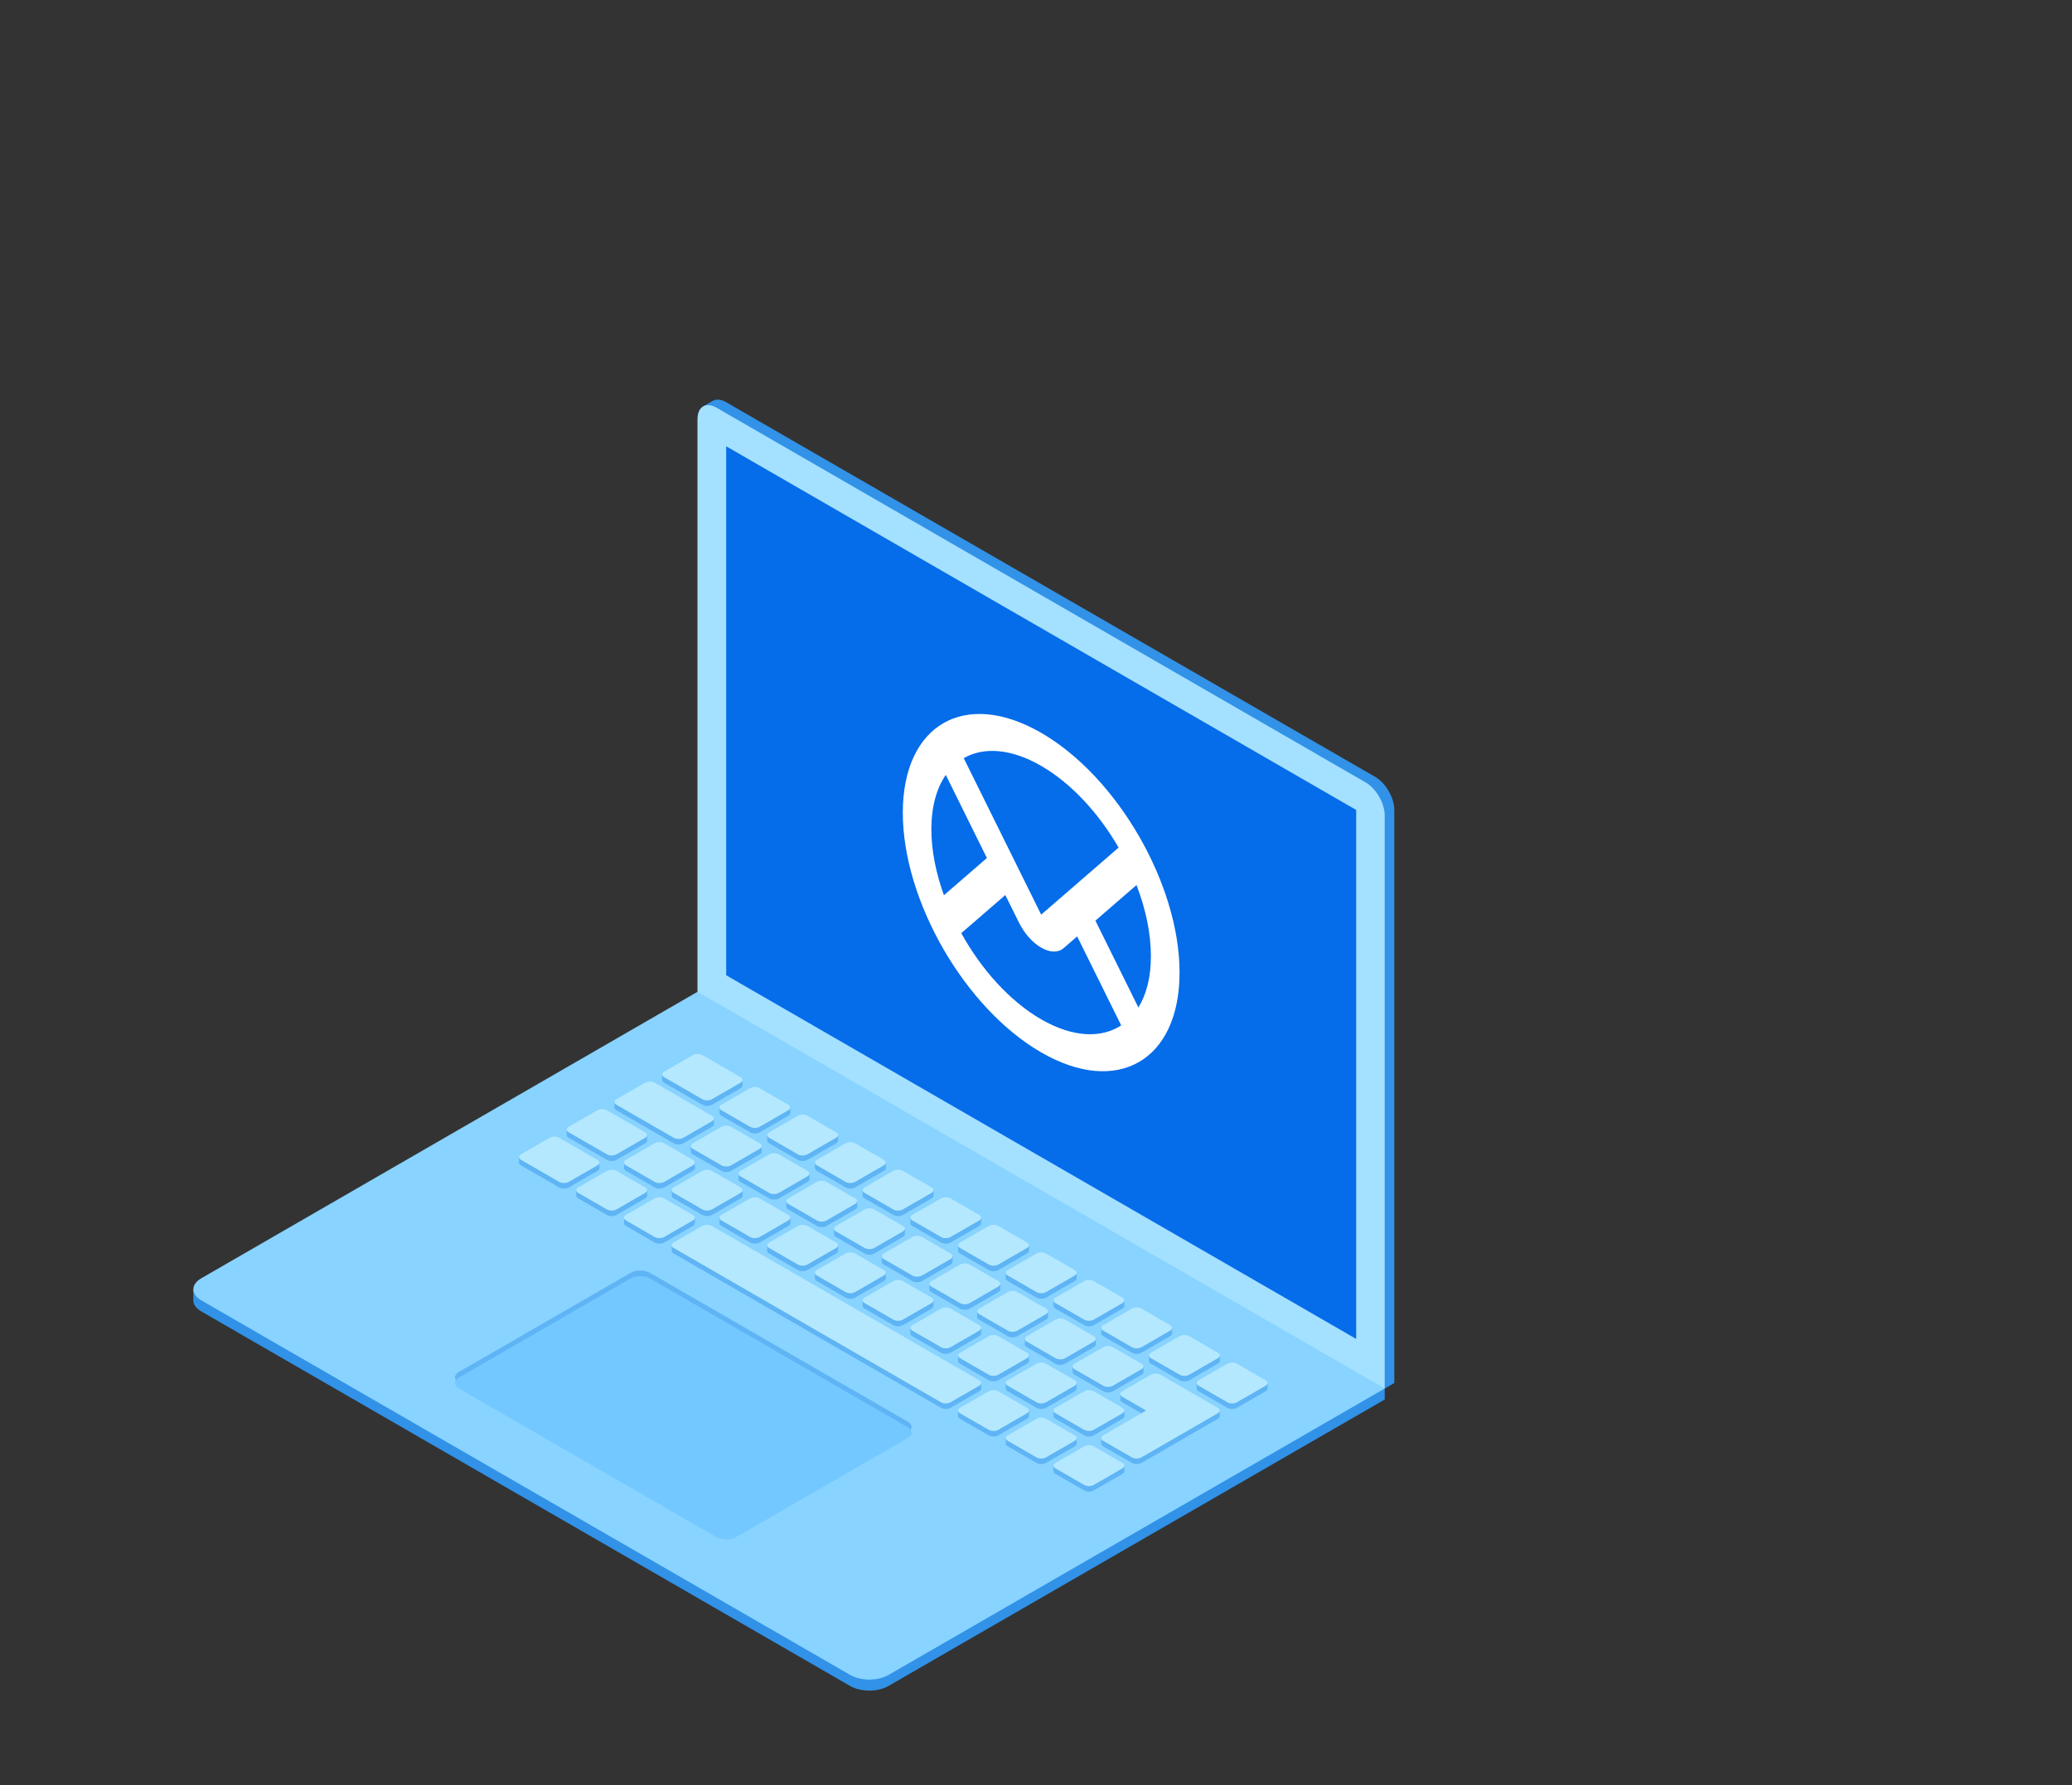 <?xml version="1.0" encoding="utf-8"?>
<!-- Generator: Adobe Illustrator 22.1.0, SVG Export Plug-In . SVG Version: 6.00 Build 0)  -->
<svg version="1.1" id="Warstwa_1" xmlns="http://www.w3.org/2000/svg" xmlns:xlink="http://www.w3.org/1999/xlink" x="0px" y="0px"
	 width="376px" height="324px" viewBox="0 0 376 324" style="enable-background:new 0 0 376 324;" xml:space="preserve">
<rect x="0" y="0" width="376" height="324" fill="#333333" stroke="none"/>
<style type="text/css">
	.st0{fill:#3192E7;}
	.st1{fill:#88D3FF;}
	.st2{opacity:0.48;fill:#3192E7;enable-background:new    ;}
	.st3{fill:#73C8FF;}
	.st4{opacity:0.48;}
	.st5{fill:#B4E8FE;}
	.st6{fill:#A4E0FF;}
	.st7{fill:#056CEA;}
	.st8{fill:#FFFFFF;}
</style>
<g>
	<g>
		<path class="st0" d="M35.08,234c0,0,0,1.22,0,2s0.55,1.49,1.43,2l117.78,68c0.89,0.51,2.11,0.83,3.46,0.83s2.58-0.32,3.46-0.83
			l90.07-52v-2L35.08,234z"/>
		<path class="st1" d="M36.52,232c-0.89,0.51-1.43,1.22-1.43,2s0.55,1.49,1.43,2l117.78,68c0.89,0.51,2.11,0.83,3.46,0.83
			s2.58-0.32,3.46-0.83l90.07-52l-5.2-9l-114.31-66l-5.2,3L36.52,232z"/>
	</g>
	<g>
		<path class="st2" d="M83.28,251c-0.44-0.26-0.72-0.61-0.72-1s0.27-0.74,0.72-1l31.18-18c0.44-0.26,1.06-0.41,1.73-0.41
			c0.68,0,1.29,0.16,1.73,0.41l46.77,27c0.44,0.26,0.72,0.61,0.72,1s-0.27,0.74-0.72,1l-31.18,18c-0.44,0.26-1.06,0.41-1.73,0.41
			c-0.68,0-1.29-0.16-1.73-0.41L83.28,251z"/>
		<path class="st3" d="M83.28,252c-0.44-0.26-0.72-0.61-0.72-1s0.27-0.74,0.72-1l31.18-18c0.44-0.26,1.06-0.41,1.73-0.41
			c0.68,0,1.29,0.16,1.73,0.41l46.77,27c0.44,0.26,0.72,0.61,0.72,1s-0.27,0.74-0.72,1l-31.18,18c-0.44,0.26-1.06,0.41-1.73,0.41
			c-0.68,0-1.29-0.16-1.73-0.41L83.28,252z"/>
	</g>
	<g class="st4">
		<path class="st0" d="M121.9,226c0,0,0,0.8,0,1s0.14,0.37,0.36,0.5l48.5,28c0.22,0.13,0.53,0.21,0.87,0.21s0.64-0.08,0.87-0.21
			l5.2-3c0.22-0.13,0.36-0.3,0.36-0.5s0-1,0-1L121.9,226z"/>
		<path class="st0" d="M104.58,216c0,0,0,0.8,0,1s0.14,0.37,0.36,0.5l5.2,3c0.22,0.13,0.53,0.21,0.87,0.21
			c0.34,0,0.64-0.08,0.87-0.21l5.2-3c0.22-0.13,0.36-0.3,0.36-0.5s0-1,0-1H104.58z"/>
		<path class="st0" d="M113.24,211c0,0,0,0.8,0,1s0.14,0.37,0.36,0.5l5.2,3c0.22,0.13,0.53,0.21,0.87,0.21
			c0.34,0,0.64-0.08,0.87-0.21l5.2-3c0.22-0.13,0.36-0.3,0.36-0.5s0-1,0-1H113.24z"/>
		<path class="st0" d="M121.9,216c0,0,0,0.8,0,1s0.14,0.37,0.36,0.5l5.2,3c0.22,0.13,0.53,0.21,0.87,0.21
			c0.34,0,0.64-0.08,0.87-0.21l5.2-3c0.22-0.13,0.36-0.3,0.36-0.5s0-1,0-1H121.9z"/>
		<path class="st0" d="M130.56,221c0,0,0,0.8,0,1s0.14,0.37,0.36,0.5l5.2,3c0.22,0.13,0.53,0.21,0.87,0.21s0.64-0.08,0.87-0.21
			l5.2-3c0.22-0.13,0.36-0.3,0.36-0.5s0-1,0-1H130.56z"/>
		<path class="st0" d="M142.68,218c0,0,0,0.8,0,1s0.14,0.37,0.36,0.5l5.2,3c0.22,0.13,0.53,0.21,0.87,0.21s0.64-0.08,0.87-0.21
			l5.2-3c0.22-0.13,0.36-0.3,0.36-0.5s0-1,0-1H142.68z"/>
		<path class="st0" d="M139.22,226c0,0,0,0.8,0,1s0.14,0.37,0.36,0.5l5.2,3c0.22,0.13,0.53,0.21,0.87,0.21s0.64-0.08,0.87-0.21
			l5.2-3c0.22-0.13,0.36-0.3,0.36-0.5s0-1,0-1H139.22z"/>
		<path class="st0" d="M147.88,231c0,0,0,0.8,0,1s0.14,0.37,0.36,0.5l5.2,3c0.22,0.13,0.53,0.21,0.87,0.21s0.64-0.08,0.87-0.21
			l5.2-3c0.22-0.13,0.36-0.3,0.36-0.5s0-1,0-1H147.88z"/>
		<path class="st0" d="M151.34,223c0,0,0,0.8,0,1s0.14,0.37,0.36,0.5l5.2,3c0.22,0.13,0.53,0.21,0.87,0.21s0.64-0.08,0.87-0.21
			l5.2-3c0.22-0.13,0.36-0.3,0.36-0.5s0-1,0-1H151.34z"/>
		<path class="st0" d="M160,228c0,0,0,0.8,0,1s0.14,0.37,0.36,0.5l5.2,3c0.22,0.13,0.53,0.21,0.87,0.21s0.64-0.08,0.87-0.21l5.2-3
			c0.22-0.13,0.36-0.3,0.36-0.5s0-1,0-1H160z"/>
		<path class="st0" d="M168.66,233c0,0,0,0.8,0,1s0.14,0.37,0.36,0.5l5.2,3c0.22,0.13,0.53,0.21,0.87,0.21s0.64-0.08,0.87-0.21
			l5.2-3c0.22-0.13,0.36-0.3,0.36-0.5s0-1,0-1H168.66z"/>
		<path class="st0" d="M173.86,226c0,0,0,0.8,0,1s0.14,0.37,0.36,0.5l5.2,3c0.22,0.13,0.53,0.21,0.87,0.21s0.64-0.08,0.87-0.21
			l5.2-3c0.22-0.13,0.36-0.3,0.36-0.5s0-1,0-1H173.86z"/>
		<path class="st0" d="M156.54,236c0,0,0,0.8,0,1s0.14,0.37,0.36,0.5l5.2,3c0.22,0.13,0.53,0.21,0.87,0.21s0.64-0.08,0.87-0.21
			l5.2-3c0.22-0.13,0.36-0.3,0.36-0.5s0-1,0-1H156.54z"/>
		<path class="st0" d="M165.2,241c0,0,0,0.8,0,1s0.14,0.37,0.36,0.5l5.2,3c0.22,0.13,0.53,0.21,0.87,0.21s0.64-0.08,0.87-0.21l5.2-3
			c0.22-0.13,0.36-0.3,0.36-0.5s0-1,0-1H165.2z"/>
		<path class="st0" d="M177.32,238c0,0,0,0.8,0,1s0.14,0.37,0.36,0.5l5.2,3c0.22,0.13,0.53,0.21,0.87,0.21s0.64-0.08,0.87-0.21
			l5.2-3c0.22-0.13,0.36-0.3,0.36-0.5s0-1,0-1H177.32z"/>
		<path class="st0" d="M182.52,231c0,0,0,0.8,0,1s0.14,0.37,0.36,0.5l5.2,3c0.22,0.13,0.53,0.21,0.87,0.21s0.64-0.08,0.87-0.21
			l5.2-3c0.22-0.13,0.36-0.3,0.36-0.5s0-1,0-1H182.52z"/>
		<path class="st0" d="M191.18,236c0,0,0,0.8,0,1s0.14,0.37,0.36,0.5l5.2,3c0.22,0.13,0.53,0.21,0.87,0.21s0.64-0.08,0.87-0.21
			l5.2-3c0.22-0.13,0.36-0.3,0.36-0.5s0-1,0-1H191.18z"/>
		<path class="st0" d="M185.98,243c0,0,0,0.8,0,1s0.14,0.37,0.36,0.5l5.2,3c0.22,0.13,0.53,0.21,0.87,0.21s0.64-0.08,0.87-0.21
			l5.2-3c0.22-0.13,0.36-0.3,0.36-0.5s0-1,0-1H185.98z"/>
		<path class="st0" d="M182.52,251c0,0,0,0.8,0,1s0.14,0.37,0.36,0.5l5.2,3c0.22,0.13,0.53,0.21,0.87,0.21s0.64-0.08,0.87-0.21
			l5.2-3c0.22-0.13,0.36-0.3,0.36-0.5s0-1,0-1H182.52z"/>
		<path class="st0" d="M194.64,248c0,0,0,0.8,0,1s0.14,0.37,0.36,0.5l5.2,3c0.22,0.13,0.53,0.21,0.87,0.21s0.64-0.08,0.87-0.21
			l5.2-3c0.22-0.13,0.36-0.3,0.36-0.5s0-1,0-1H194.64z"/>
		<path class="st0" d="M199.84,241c0,0,0,0.8,0,1s0.14,0.37,0.36,0.5l5.2,3c0.22,0.13,0.53,0.21,0.87,0.21s0.64-0.08,0.87-0.21
			l5.2-3c0.22-0.13,0.36-0.3,0.36-0.5s0-1,0-1H199.84z"/>
		<path class="st0" d="M208.5,246c0,0,0,0.8,0,1s0.14,0.37,0.36,0.5l5.2,3c0.22,0.13,0.53,0.21,0.87,0.21s0.64-0.08,0.87-0.21l5.2-3
			c0.22-0.13,0.36-0.3,0.36-0.5s0-1,0-1H208.5z"/>
		<path class="st0" d="M217.16,251c0,0,0,0.8,0,1s0.14,0.37,0.36,0.5l5.2,3c0.22,0.13,0.53,0.21,0.87,0.21s0.64-0.08,0.87-0.21
			l5.2-3c0.22-0.13,0.36-0.3,0.36-0.5s0-1,0-1H217.16z"/>
		<path class="st0" d="M191.18,256c0,0,0,0.8,0,1s0.14,0.37,0.36,0.5l5.2,3c0.22,0.13,0.53,0.21,0.87,0.21s0.64-0.08,0.87-0.21
			l5.2-3c0.22-0.13,0.36-0.3,0.36-0.5s0-1,0-1H191.18z"/>
		<path class="st0" d="M191.18,266c0,0,0,0.8,0,1s0.14,0.37,0.36,0.5l5.2,3c0.22,0.13,0.53,0.21,0.87,0.21s0.64-0.08,0.87-0.21
			l5.2-3c0.22-0.13,0.36-0.3,0.36-0.5s0-1,0-1H191.18z"/>
		<path class="st0" d="M173.86,256c0,0,0,0.8,0,1s0.14,0.37,0.36,0.5l5.2,3c0.22,0.13,0.53,0.21,0.87,0.21s0.64-0.08,0.87-0.21
			l5.2-3c0.22-0.13,0.36-0.3,0.36-0.5s0-1,0-1H173.86z"/>
		<path class="st0" d="M182.52,261c0,0,0,0.8,0,1s0.14,0.37,0.36,0.5l5.2,3c0.22,0.13,0.53,0.21,0.87,0.21s0.64-0.08,0.87-0.21
			l5.2-3c0.22-0.13,0.36-0.3,0.36-0.5s0-1,0-1H182.52z"/>
		<path class="st0" d="M173.86,246c0,0,0,0.8,0,1s0.14,0.37,0.36,0.5l5.2,3c0.22,0.13,0.53,0.21,0.87,0.21s0.64-0.08,0.87-0.21
			l5.2-3c0.22-0.13,0.36-0.3,0.36-0.5s0-1,0-1H173.86z"/>
		<path class="st0" d="M156.54,216c0,0,0,0.8,0,1s0.14,0.37,0.36,0.5l5.2,3c0.22,0.13,0.53,0.21,0.87,0.21s0.64-0.08,0.87-0.21
			l5.2-3c0.22-0.13,0.36-0.3,0.36-0.5s0-1,0-1H156.54z"/>
		<path class="st0" d="M165.2,221c0,0,0,0.8,0,1s0.14,0.37,0.36,0.5l5.2,3c0.22,0.13,0.53,0.21,0.87,0.21s0.64-0.08,0.87-0.21l5.2-3
			c0.22-0.13,0.36-0.3,0.36-0.5s0-1,0-1H165.2z"/>
		<path class="st0" d="M147.88,211c0,0,0,0.8,0,1s0.14,0.37,0.36,0.5l5.2,3c0.22,0.13,0.53,0.21,0.87,0.21s0.64-0.08,0.87-0.21
			l5.2-3c0.22-0.13,0.36-0.3,0.36-0.5s0-1,0-1H147.88z"/>
		<path class="st0" d="M113.24,221c0,0,0,0.8,0,1s0.14,0.37,0.36,0.5l5.2,3c0.22,0.13,0.53,0.21,0.87,0.21
			c0.34,0,0.64-0.08,0.87-0.21l5.2-3c0.22-0.13,0.36-0.3,0.36-0.5s0-1,0-1H113.24z"/>
		<path class="st0" d="M125.36,208c0,0,0,0.8,0,1s0.14,0.37,0.36,0.5l5.2,3c0.22,0.13,0.53,0.21,0.87,0.21s0.64-0.08,0.87-0.21
			l5.2-3c0.22-0.13,0.36-0.3,0.36-0.5s0-1,0-1H125.36z"/>
		<path class="st0" d="M130.56,201c0,0,0,0.8,0,1s0.14,0.37,0.36,0.5l5.2,3c0.22,0.13,0.53,0.21,0.87,0.21s0.64-0.08,0.87-0.21
			l5.2-3c0.22-0.13,0.36-0.3,0.36-0.5s0-1,0-1H130.56z"/>
		<path class="st0" d="M139.22,206c0,0,0,0.8,0,1s0.14,0.37,0.36,0.5l5.2,3c0.22,0.13,0.53,0.21,0.87,0.21s0.64-0.08,0.87-0.21
			l5.2-3c0.22-0.13,0.36-0.3,0.36-0.5s0-1,0-1H139.22z"/>
		<path class="st0" d="M134.02,213c0,0,0,0.8,0,1s0.14,0.37,0.36,0.5l5.2,3c0.22,0.13,0.53,0.21,0.87,0.21s0.64-0.08,0.87-0.21
			l5.2-3c0.22-0.13,0.36-0.3,0.36-0.5s0-1,0-1H134.02z"/>
		<path class="st0" d="M94.18,210c0,0,0,0.8,0,1s0.14,0.37,0.36,0.5l6.93,4c0.22,0.13,0.53,0.21,0.87,0.21
			c0.34,0,0.64-0.08,0.87-0.21l5.2-3c0.22-0.13,0.36-0.3,0.36-0.5s0-1,0-1L94.18,210z"/>
		<path class="st0" d="M102.84,205c0,0,0,0.8,0,1s0.14,0.37,0.36,0.5l6.93,4c0.22,0.13,0.53,0.21,0.87,0.21
			c0.34,0,0.64-0.08,0.87-0.21l5.2-3c0.22-0.13,0.36-0.3,0.36-0.5s0-1,0-1L102.84,205z"/>
		<path class="st0" d="M221.34,257c0-0.2,0-1,0-1l-18.04-3c0,0,0,0.8,0,1s0.14,0.37,0.36,0.5l4.33,2.5l-8.15,4c0,0,0,0.8,0,1
			s0.14,0.37,0.36,0.5l5.2,3c0.22,0.13,0.53,0.21,0.87,0.21s0.64-0.08,0.87-0.21l13.86-8C221.2,257.37,221.34,257.2,221.34,257z"/>
		<path class="st0" d="M111.5,200c0,0,0,0.8,0,1s0.14,0.37,0.36,0.5l10.39,6c0.22,0.13,0.53,0.21,0.87,0.21
			c0.34,0,0.64-0.08,0.87-0.21l5.2-3c0.22-0.13,0.36-0.3,0.36-0.5s0-1,0-1L111.5,200z"/>
		<path class="st0" d="M120.16,195c0,0,0,0.8,0,1s0.14,0.37,0.36,0.5l6.93,4c0.22,0.13,0.53,0.21,0.87,0.21
			c0.34,0,0.64-0.08,0.87-0.21l5.2-3c0.22-0.13,0.36-0.3,0.36-0.5s0-1,0-1L120.16,195z"/>
	</g>
	<g>
		<path class="st5" d="M191.54,265.5c-0.22,0.13-0.36,0.3-0.36,0.5s0.14,0.37,0.36,0.5l5.2,3c0.22,0.13,0.53,0.21,0.87,0.21
			s0.64-0.08,0.87-0.21l5.2-3c0.22-0.13,0.36-0.3,0.36-0.5s-0.14-0.37-0.36-0.5l-5.2-3c-0.22-0.13-0.53-0.21-0.87-0.21
			s-0.64,0.08-0.87,0.21L191.54,265.5z"/>
		<path class="st5" d="M182.88,260.5c-0.22,0.13-0.36,0.3-0.36,0.5s0.14,0.37,0.36,0.5l5.2,3c0.22,0.13,0.53,0.21,0.87,0.21
			s0.64-0.08,0.87-0.21l5.2-3c0.22-0.13,0.36-0.3,0.36-0.5s-0.14-0.37-0.36-0.5l-5.2-3c-0.22-0.13-0.53-0.21-0.87-0.21
			s-0.64,0.08-0.87,0.21L182.88,260.5z"/>
		<path class="st5" d="M174.22,255.5c-0.22,0.13-0.36,0.3-0.36,0.5c0,0.2,0.14,0.37,0.36,0.5l5.2,3c0.22,0.13,0.53,0.21,0.87,0.21
			s0.64-0.08,0.87-0.21l5.2-3c0.22-0.13,0.36-0.3,0.36-0.5c0-0.2-0.14-0.37-0.36-0.5l-5.2-3c-0.22-0.13-0.53-0.21-0.87-0.21
			s-0.64,0.08-0.87,0.21L174.22,255.5z"/>
		<path class="st5" d="M122.25,225.5c-0.22,0.13-0.36,0.3-0.36,0.5s0.14,0.37,0.36,0.5l48.5,28c0.22,0.13,0.53,0.21,0.87,0.21
			s0.64-0.08,0.87-0.21l5.2-3c0.22-0.13,0.36-0.3,0.36-0.5s-0.14-0.37-0.36-0.5l-48.5-28c-0.22-0.13-0.53-0.21-0.87-0.21
			s-0.64,0.08-0.87,0.21L122.25,225.5z"/>
		<path class="st5" d="M113.59,220.5c-0.22,0.13-0.36,0.3-0.36,0.5s0.14,0.37,0.36,0.5l5.2,3c0.22,0.13,0.53,0.21,0.87,0.21
			c0.34,0,0.64-0.08,0.87-0.21l5.2-3c0.22-0.13,0.36-0.3,0.36-0.5s-0.14-0.37-0.36-0.5l-5.2-3c-0.22-0.13-0.53-0.21-0.87-0.21
			c-0.34,0-0.64,0.08-0.87,0.21L113.59,220.5z"/>
		<path class="st5" d="M104.93,215.5c-0.22,0.13-0.36,0.3-0.36,0.5s0.14,0.37,0.36,0.5l5.2,3c0.22,0.13,0.53,0.21,0.87,0.21
			c0.34,0,0.64-0.08,0.87-0.21l5.2-3c0.22-0.13,0.36-0.3,0.36-0.5s-0.14-0.37-0.36-0.5l-5.2-3c-0.22-0.13-0.53-0.21-0.87-0.21
			c-0.34,0-0.64,0.08-0.87,0.21L104.93,215.5z"/>
		<path class="st5" d="M94.54,209.5c-0.22,0.13-0.36,0.3-0.36,0.5s0.14,0.37,0.36,0.5l6.93,4c0.22,0.13,0.53,0.21,0.87,0.21
			c0.34,0,0.64-0.08,0.87-0.21l5.2-3c0.22-0.13,0.36-0.3,0.36-0.5s-0.14-0.37-0.36-0.5l-6.93-4c-0.22-0.13-0.53-0.21-0.87-0.21
			c-0.34,0-0.64,0.08-0.87,0.21L94.54,209.5z"/>
		<path class="st5" d="M191.54,255.5c-0.22,0.13-0.36,0.3-0.36,0.5c0,0.2,0.14,0.37,0.36,0.5l5.2,3c0.22,0.13,0.53,0.21,0.87,0.21
			s0.64-0.08,0.87-0.21l5.2-3c0.22-0.13,0.36-0.3,0.36-0.5c0-0.2-0.14-0.37-0.36-0.5l-5.2-3c-0.22-0.13-0.53-0.21-0.87-0.21
			s-0.64,0.08-0.87,0.21L191.54,255.5z"/>
		<path class="st5" d="M182.88,250.5c-0.22,0.13-0.36,0.3-0.36,0.5s0.14,0.37,0.36,0.5l5.2,3c0.22,0.13,0.53,0.21,0.87,0.21
			s0.64-0.08,0.87-0.21l5.2-3c0.22-0.13,0.36-0.3,0.36-0.5s-0.14-0.37-0.36-0.5l-5.2-3c-0.22-0.13-0.53-0.21-0.87-0.21
			s-0.64,0.08-0.87,0.21L182.88,250.5z"/>
		<path class="st5" d="M174.22,245.5c-0.22,0.13-0.36,0.3-0.36,0.5s0.14,0.37,0.36,0.5l5.2,3c0.22,0.13,0.53,0.21,0.87,0.21
			s0.64-0.08,0.87-0.21l5.2-3c0.22-0.13,0.36-0.3,0.36-0.5s-0.14-0.37-0.36-0.5l-5.2-3c-0.22-0.13-0.53-0.21-0.87-0.21
			s-0.64,0.08-0.87,0.21L174.22,245.5z"/>
		<path class="st5" d="M165.56,240.5c-0.22,0.13-0.36,0.3-0.36,0.5s0.14,0.37,0.36,0.5l5.2,3c0.22,0.13,0.53,0.21,0.87,0.21
			s0.64-0.08,0.87-0.21l5.2-3c0.22-0.13,0.36-0.3,0.36-0.5s-0.14-0.37-0.36-0.5l-5.2-3c-0.22-0.13-0.53-0.21-0.87-0.21
			s-0.64,0.08-0.87,0.21L165.56,240.5z"/>
		<path class="st5" d="M156.9,235.5c-0.22,0.13-0.36,0.3-0.36,0.5s0.14,0.37,0.36,0.5l5.2,3c0.22,0.13,0.53,0.21,0.87,0.21
			s0.64-0.08,0.87-0.21l5.2-3c0.22-0.13,0.36-0.3,0.36-0.5s-0.14-0.37-0.36-0.5l-5.2-3c-0.22-0.13-0.53-0.21-0.87-0.21
			s-0.64,0.08-0.87,0.21L156.9,235.5z"/>
		<path class="st5" d="M148.24,230.5c-0.22,0.13-0.36,0.3-0.36,0.5s0.14,0.37,0.36,0.5l5.2,3c0.22,0.13,0.53,0.21,0.87,0.21
			s0.64-0.08,0.87-0.21l5.2-3c0.22-0.13,0.36-0.3,0.36-0.5s-0.14-0.37-0.36-0.5l-5.2-3c-0.22-0.13-0.53-0.21-0.87-0.21
			s-0.64,0.08-0.87,0.21L148.24,230.5z"/>
		<path class="st5" d="M139.58,225.5c-0.22,0.13-0.36,0.3-0.36,0.5s0.14,0.37,0.36,0.5l5.2,3c0.22,0.13,0.53,0.21,0.87,0.21
			s0.64-0.08,0.87-0.21l5.2-3c0.22-0.13,0.36-0.3,0.36-0.5s-0.14-0.37-0.36-0.5l-5.2-3c-0.22-0.13-0.53-0.21-0.87-0.21
			s-0.64,0.08-0.87,0.21L139.58,225.5z"/>
		<path class="st5" d="M130.91,220.5c-0.22,0.13-0.36,0.3-0.36,0.5s0.14,0.37,0.36,0.5l5.2,3c0.22,0.13,0.53,0.21,0.87,0.21
			s0.64-0.08,0.87-0.21l5.2-3c0.22-0.13,0.36-0.3,0.36-0.5s-0.14-0.37-0.36-0.5l-5.2-3c-0.22-0.13-0.53-0.21-0.87-0.21
			s-0.64,0.08-0.87,0.21L130.91,220.5z"/>
		<path class="st5" d="M122.25,215.5c-0.22,0.13-0.36,0.3-0.36,0.5s0.14,0.37,0.36,0.5l5.2,3c0.22,0.13,0.53,0.21,0.87,0.21
			s0.64-0.08,0.87-0.21l5.2-3c0.22-0.13,0.36-0.3,0.36-0.5s-0.14-0.37-0.36-0.5l-5.2-3c-0.22-0.13-0.53-0.21-0.87-0.21
			s-0.64,0.08-0.87,0.21L122.25,215.5z"/>
		<path class="st5" d="M113.59,210.5c-0.22,0.13-0.36,0.3-0.36,0.5s0.14,0.37,0.36,0.5l5.2,3c0.22,0.13,0.53,0.21,0.87,0.21
			c0.34,0,0.64-0.08,0.87-0.21l5.2-3c0.22-0.13,0.36-0.3,0.36-0.5s-0.14-0.37-0.36-0.5l-5.2-3c-0.22-0.13-0.53-0.21-0.87-0.21
			c-0.34,0-0.64,0.08-0.87,0.21L113.59,210.5z"/>
		<path class="st5" d="M103.2,204.5c-0.22,0.13-0.36,0.3-0.36,0.5s0.14,0.37,0.36,0.5l6.93,4c0.22,0.13,0.53,0.21,0.87,0.21
			c0.34,0,0.64-0.08,0.87-0.21l5.2-3c0.22-0.13,0.36-0.3,0.36-0.5s-0.14-0.37-0.36-0.5l-6.93-4c-0.22-0.13-0.53-0.21-0.87-0.21
			c-0.34,0-0.64,0.08-0.87,0.21L103.2,204.5z"/>
		<path class="st5" d="M195,247.5c-0.22,0.13-0.36,0.3-0.36,0.5s0.14,0.37,0.36,0.5l5.2,3c0.22,0.13,0.53,0.21,0.87,0.21
			s0.64-0.08,0.87-0.21l5.2-3c0.22-0.13,0.36-0.3,0.36-0.5s-0.14-0.37-0.36-0.5l-5.2-3c-0.22-0.13-0.53-0.21-0.87-0.21
			s-0.64,0.08-0.87,0.21L195,247.5z"/>
		<path class="st5" d="M221.34,256c0-0.2-0.14-0.37-0.36-0.5l-10.39-6c-0.22-0.13-0.53-0.21-0.87-0.21s-0.64,0.08-0.87,0.21l-5.2,3
			c-0.22,0.13-0.36,0.3-0.36,0.5s0.14,0.37,0.36,0.5l4.33,2.5l-7.79,4.5c-0.22,0.13-0.36,0.3-0.36,0.5s0.14,0.37,0.36,0.5l5.2,3
			c0.22,0.13,0.53,0.21,0.87,0.21s0.64-0.08,0.87-0.21l13.86-8C221.2,256.37,221.34,256.2,221.34,256z"/>
		<path class="st5" d="M186.34,242.5c-0.22,0.13-0.36,0.3-0.36,0.5s0.14,0.37,0.36,0.5l5.2,3c0.22,0.13,0.53,0.21,0.87,0.21
			s0.64-0.08,0.87-0.21l5.2-3c0.22-0.13,0.36-0.3,0.36-0.5s-0.14-0.37-0.36-0.5l-5.2-3c-0.22-0.13-0.53-0.21-0.87-0.21
			s-0.64,0.08-0.87,0.21L186.34,242.5z"/>
		<path class="st5" d="M177.68,237.5c-0.22,0.13-0.36,0.3-0.36,0.5s0.14,0.37,0.36,0.5l5.2,3c0.22,0.13,0.53,0.21,0.87,0.21
			s0.64-0.08,0.87-0.21l5.2-3c0.22-0.13,0.36-0.3,0.36-0.5s-0.14-0.37-0.36-0.5l-5.2-3c-0.22-0.13-0.53-0.21-0.87-0.21
			s-0.64,0.08-0.87,0.21L177.68,237.5z"/>
		<path class="st5" d="M169.02,232.5c-0.22,0.13-0.36,0.3-0.36,0.5s0.14,0.37,0.36,0.5l5.2,3c0.22,0.13,0.53,0.21,0.87,0.21
			s0.64-0.08,0.87-0.21l5.2-3c0.22-0.13,0.36-0.3,0.36-0.5s-0.14-0.37-0.36-0.5l-5.2-3c-0.22-0.13-0.53-0.21-0.87-0.21
			s-0.64,0.08-0.87,0.21L169.02,232.5z"/>
		<path class="st5" d="M160.36,227.5c-0.22,0.13-0.36,0.3-0.36,0.5s0.14,0.37,0.36,0.5l5.2,3c0.22,0.13,0.53,0.21,0.87,0.21
			s0.64-0.08,0.87-0.21l5.2-3c0.22-0.13,0.36-0.3,0.36-0.5s-0.14-0.37-0.36-0.5l-5.2-3c-0.22-0.13-0.53-0.21-0.87-0.21
			s-0.64,0.08-0.87,0.21L160.36,227.5z"/>
		<path class="st5" d="M151.7,222.5c-0.22,0.13-0.36,0.3-0.36,0.5s0.14,0.37,0.36,0.5l5.2,3c0.22,0.13,0.53,0.21,0.87,0.21
			s0.64-0.08,0.87-0.21l5.2-3c0.22-0.13,0.36-0.3,0.36-0.5s-0.14-0.37-0.36-0.5l-5.2-3c-0.22-0.13-0.53-0.21-0.87-0.21
			s-0.64,0.08-0.87,0.21L151.7,222.5z"/>
		<path class="st5" d="M143.04,217.5c-0.22,0.13-0.36,0.3-0.36,0.5s0.14,0.37,0.36,0.5l5.2,3c0.22,0.13,0.53,0.21,0.87,0.21
			s0.64-0.08,0.87-0.21l5.2-3c0.22-0.13,0.36-0.3,0.36-0.5s-0.14-0.37-0.36-0.5l-5.2-3c-0.22-0.13-0.53-0.21-0.87-0.21
			s-0.64,0.08-0.87,0.21L143.04,217.5z"/>
		<path class="st5" d="M134.38,212.5c-0.22,0.13-0.36,0.3-0.36,0.5s0.14,0.37,0.36,0.5l5.2,3c0.22,0.13,0.53,0.21,0.87,0.21
			s0.64-0.08,0.87-0.21l5.2-3c0.22-0.13,0.36-0.3,0.36-0.5s-0.14-0.37-0.36-0.5l-5.2-3c-0.22-0.13-0.53-0.21-0.87-0.21
			s-0.64,0.08-0.87,0.21L134.38,212.5z"/>
		<path class="st5" d="M125.72,207.5c-0.22,0.13-0.36,0.3-0.36,0.5s0.14,0.37,0.36,0.5l5.2,3c0.22,0.13,0.53,0.21,0.87,0.21
			s0.64-0.08,0.87-0.21l5.2-3c0.22-0.13,0.36-0.3,0.36-0.5s-0.14-0.37-0.36-0.5l-5.2-3c-0.22-0.13-0.53-0.21-0.87-0.21
			s-0.64,0.08-0.87,0.21L125.72,207.5z"/>
		<path class="st5" d="M111.86,199.5c-0.22,0.13-0.36,0.3-0.36,0.5s0.14,0.37,0.36,0.5l10.39,6c0.22,0.13,0.53,0.21,0.87,0.21
			c0.34,0,0.64-0.08,0.87-0.21l5.2-3c0.22-0.13,0.36-0.3,0.36-0.5s-0.14-0.37-0.36-0.5l-10.39-6c-0.22-0.13-0.53-0.21-0.87-0.21
			c-0.34,0-0.64,0.08-0.87,0.21L111.86,199.5z"/>
		<path class="st5" d="M217.52,250.5c-0.22,0.13-0.36,0.3-0.36,0.5s0.14,0.37,0.36,0.5l5.2,3c0.22,0.13,0.53,0.21,0.87,0.21
			s0.64-0.08,0.87-0.21l5.2-3c0.22-0.13,0.36-0.3,0.36-0.5s-0.14-0.37-0.36-0.5l-5.2-3c-0.22-0.13-0.53-0.21-0.87-0.21
			s-0.64,0.08-0.87,0.21L217.52,250.5z"/>
		<path class="st5" d="M208.86,245.5c-0.22,0.13-0.36,0.3-0.36,0.5s0.14,0.37,0.36,0.5l5.2,3c0.22,0.13,0.53,0.21,0.87,0.21
			s0.64-0.08,0.87-0.21l5.2-3c0.22-0.13,0.36-0.3,0.36-0.5s-0.14-0.37-0.36-0.5l-5.2-3c-0.22-0.13-0.53-0.21-0.87-0.21
			s-0.64,0.08-0.87,0.21L208.86,245.5z"/>
		<path class="st5" d="M200.2,240.5c-0.22,0.13-0.36,0.3-0.36,0.5s0.14,0.37,0.36,0.5l5.2,3c0.22,0.13,0.53,0.21,0.87,0.21
			s0.64-0.08,0.87-0.21l5.2-3c0.22-0.13,0.36-0.3,0.36-0.5s-0.14-0.37-0.36-0.5l-5.2-3c-0.22-0.13-0.53-0.21-0.87-0.21
			s-0.64,0.08-0.87,0.21L200.2,240.5z"/>
		<path class="st5" d="M191.54,235.5c-0.22,0.13-0.36,0.3-0.36,0.5s0.14,0.37,0.36,0.5l5.2,3c0.22,0.13,0.53,0.21,0.87,0.21
			s0.64-0.08,0.87-0.21l5.2-3c0.22-0.13,0.36-0.3,0.36-0.5s-0.14-0.37-0.36-0.5l-5.2-3c-0.22-0.13-0.53-0.21-0.87-0.21
			s-0.64,0.08-0.87,0.21L191.54,235.5z"/>
		<path class="st5" d="M182.88,230.5c-0.22,0.13-0.36,0.3-0.36,0.5s0.14,0.37,0.36,0.5l5.2,3c0.22,0.13,0.53,0.21,0.87,0.21
			s0.64-0.08,0.87-0.21l5.2-3c0.22-0.13,0.36-0.3,0.36-0.5s-0.14-0.37-0.36-0.5l-5.2-3c-0.22-0.13-0.53-0.21-0.87-0.21
			s-0.64,0.08-0.87,0.21L182.88,230.5z"/>
		<path class="st5" d="M174.22,225.5c-0.22,0.13-0.36,0.3-0.36,0.5s0.14,0.37,0.36,0.5l5.2,3c0.22,0.13,0.53,0.21,0.87,0.21
			s0.64-0.08,0.87-0.21l5.2-3c0.22-0.13,0.36-0.3,0.36-0.5s-0.14-0.37-0.36-0.5l-5.2-3c-0.22-0.13-0.53-0.21-0.87-0.21
			s-0.64,0.08-0.87,0.21L174.22,225.5z"/>
		<path class="st5" d="M165.56,220.5c-0.22,0.13-0.36,0.3-0.36,0.5s0.14,0.37,0.36,0.5l5.2,3c0.22,0.13,0.53,0.21,0.87,0.21
			s0.64-0.08,0.87-0.21l5.2-3c0.22-0.13,0.36-0.3,0.36-0.5s-0.14-0.37-0.36-0.5l-5.2-3c-0.22-0.13-0.53-0.21-0.87-0.21
			s-0.64,0.08-0.87,0.21L165.56,220.5z"/>
		<path class="st5" d="M156.9,215.5c-0.22,0.13-0.36,0.3-0.36,0.5s0.14,0.37,0.36,0.5l5.2,3c0.22,0.13,0.53,0.21,0.87,0.21
			s0.64-0.08,0.87-0.21l5.2-3c0.22-0.13,0.36-0.3,0.36-0.5s-0.14-0.37-0.36-0.5l-5.2-3c-0.22-0.13-0.53-0.21-0.87-0.21
			s-0.64,0.08-0.87,0.21L156.9,215.5z"/>
		<path class="st5" d="M148.24,210.5c-0.22,0.13-0.36,0.3-0.36,0.5s0.14,0.37,0.36,0.5l5.2,3c0.22,0.13,0.53,0.21,0.87,0.21
			s0.64-0.08,0.87-0.21l5.2-3c0.22-0.13,0.36-0.3,0.36-0.5s-0.14-0.37-0.36-0.5l-5.2-3c-0.22-0.13-0.53-0.21-0.87-0.21
			s-0.64,0.08-0.87,0.21L148.24,210.5z"/>
		<path class="st5" d="M139.58,205.5c-0.22,0.13-0.36,0.3-0.36,0.5s0.14,0.37,0.36,0.5l5.2,3c0.22,0.13,0.53,0.21,0.87,0.21
			s0.64-0.08,0.87-0.21l5.2-3c0.22-0.13,0.36-0.3,0.36-0.5s-0.14-0.37-0.36-0.5l-5.2-3c-0.22-0.13-0.53-0.21-0.87-0.21
			s-0.64,0.08-0.87,0.21L139.58,205.5z"/>
		<path class="st5" d="M130.91,200.5c-0.22,0.13-0.36,0.3-0.36,0.5s0.14,0.37,0.36,0.5l5.2,3c0.22,0.13,0.53,0.21,0.87,0.21
			s0.64-0.08,0.87-0.21l5.2-3c0.22-0.13,0.36-0.3,0.36-0.5s-0.14-0.37-0.36-0.5l-5.2-3c-0.22-0.13-0.53-0.21-0.87-0.21
			s-0.64,0.08-0.87,0.21L130.91,200.5z"/>
		<path class="st5" d="M120.52,194.5c-0.22,0.13-0.36,0.3-0.36,0.5s0.14,0.37,0.36,0.5l6.93,4c0.22,0.13,0.53,0.21,0.87,0.21
			s0.64-0.08,0.87-0.21l5.2-3c0.22-0.13,0.36-0.3,0.36-0.5s-0.14-0.37-0.36-0.5l-6.93-4c-0.22-0.13-0.53-0.21-0.87-0.21
			c-0.34,0-0.64,0.08-0.87,0.21L120.52,194.5z"/>
	</g>
</g>
<g>
	<path class="st0" d="M127.6,73.76c0,0,1.06-0.61,1.73-1c0.68-0.39,1.56-0.27,2.45,0.24l117.78,68c0.89,0.51,1.77,1.41,2.45,2.59
		c0.68,1.17,1.01,2.39,1.01,3.41v104l-1.73,1L127.6,73.76z"/>
	<path class="st6" d="M126.58,76c0-1.02,0.34-1.85,1.01-2.24c0.68-0.39,1.56-0.27,2.45,0.24l117.78,68
		c0.89,0.51,1.77,1.41,2.45,2.59c0.68,1.17,1.01,2.39,1.01,3.41v104l-124.71-72V76H126.58z"/>
	<polygon class="st7" points="246.1,243 131.78,177 131.78,81 246.1,147 	"/>
	<path class="st8" d="M188.94,133c-13.85-8-25.11-1.49-25.11,14.5S175.1,183,188.94,191s25.11,1.49,25.11-14.5
		S202.79,141,188.94,133z M206.58,182.85l-7.8-15.76l7.46-6.46c1.66,4.32,2.61,8.75,2.61,12.88
		C208.86,177.35,208.03,180.5,206.58,182.85z M202.99,153.83L188.94,166l-14.05-28.4c3.6-2.07,8.57-1.77,14.05,1.4
		S199.39,147.6,202.99,153.83z M171.63,140.64l7.46,15.08l-7.8,6.76c-1.45-4.03-2.28-8.13-2.28-11.98
		C169.02,146.37,169.97,143.04,171.63,140.64z M188.94,185c-5.71-3.3-10.87-9.07-14.5-15.64l7.99-6.92l2.46,4.96
		c0.99,2,2.47,3.68,4.06,4.59s3.06,0.95,4.06,0.09l2.46-2.13l7.99,16.15C199.81,188.48,194.65,188.3,188.94,185z"/>
</g>
</svg>
